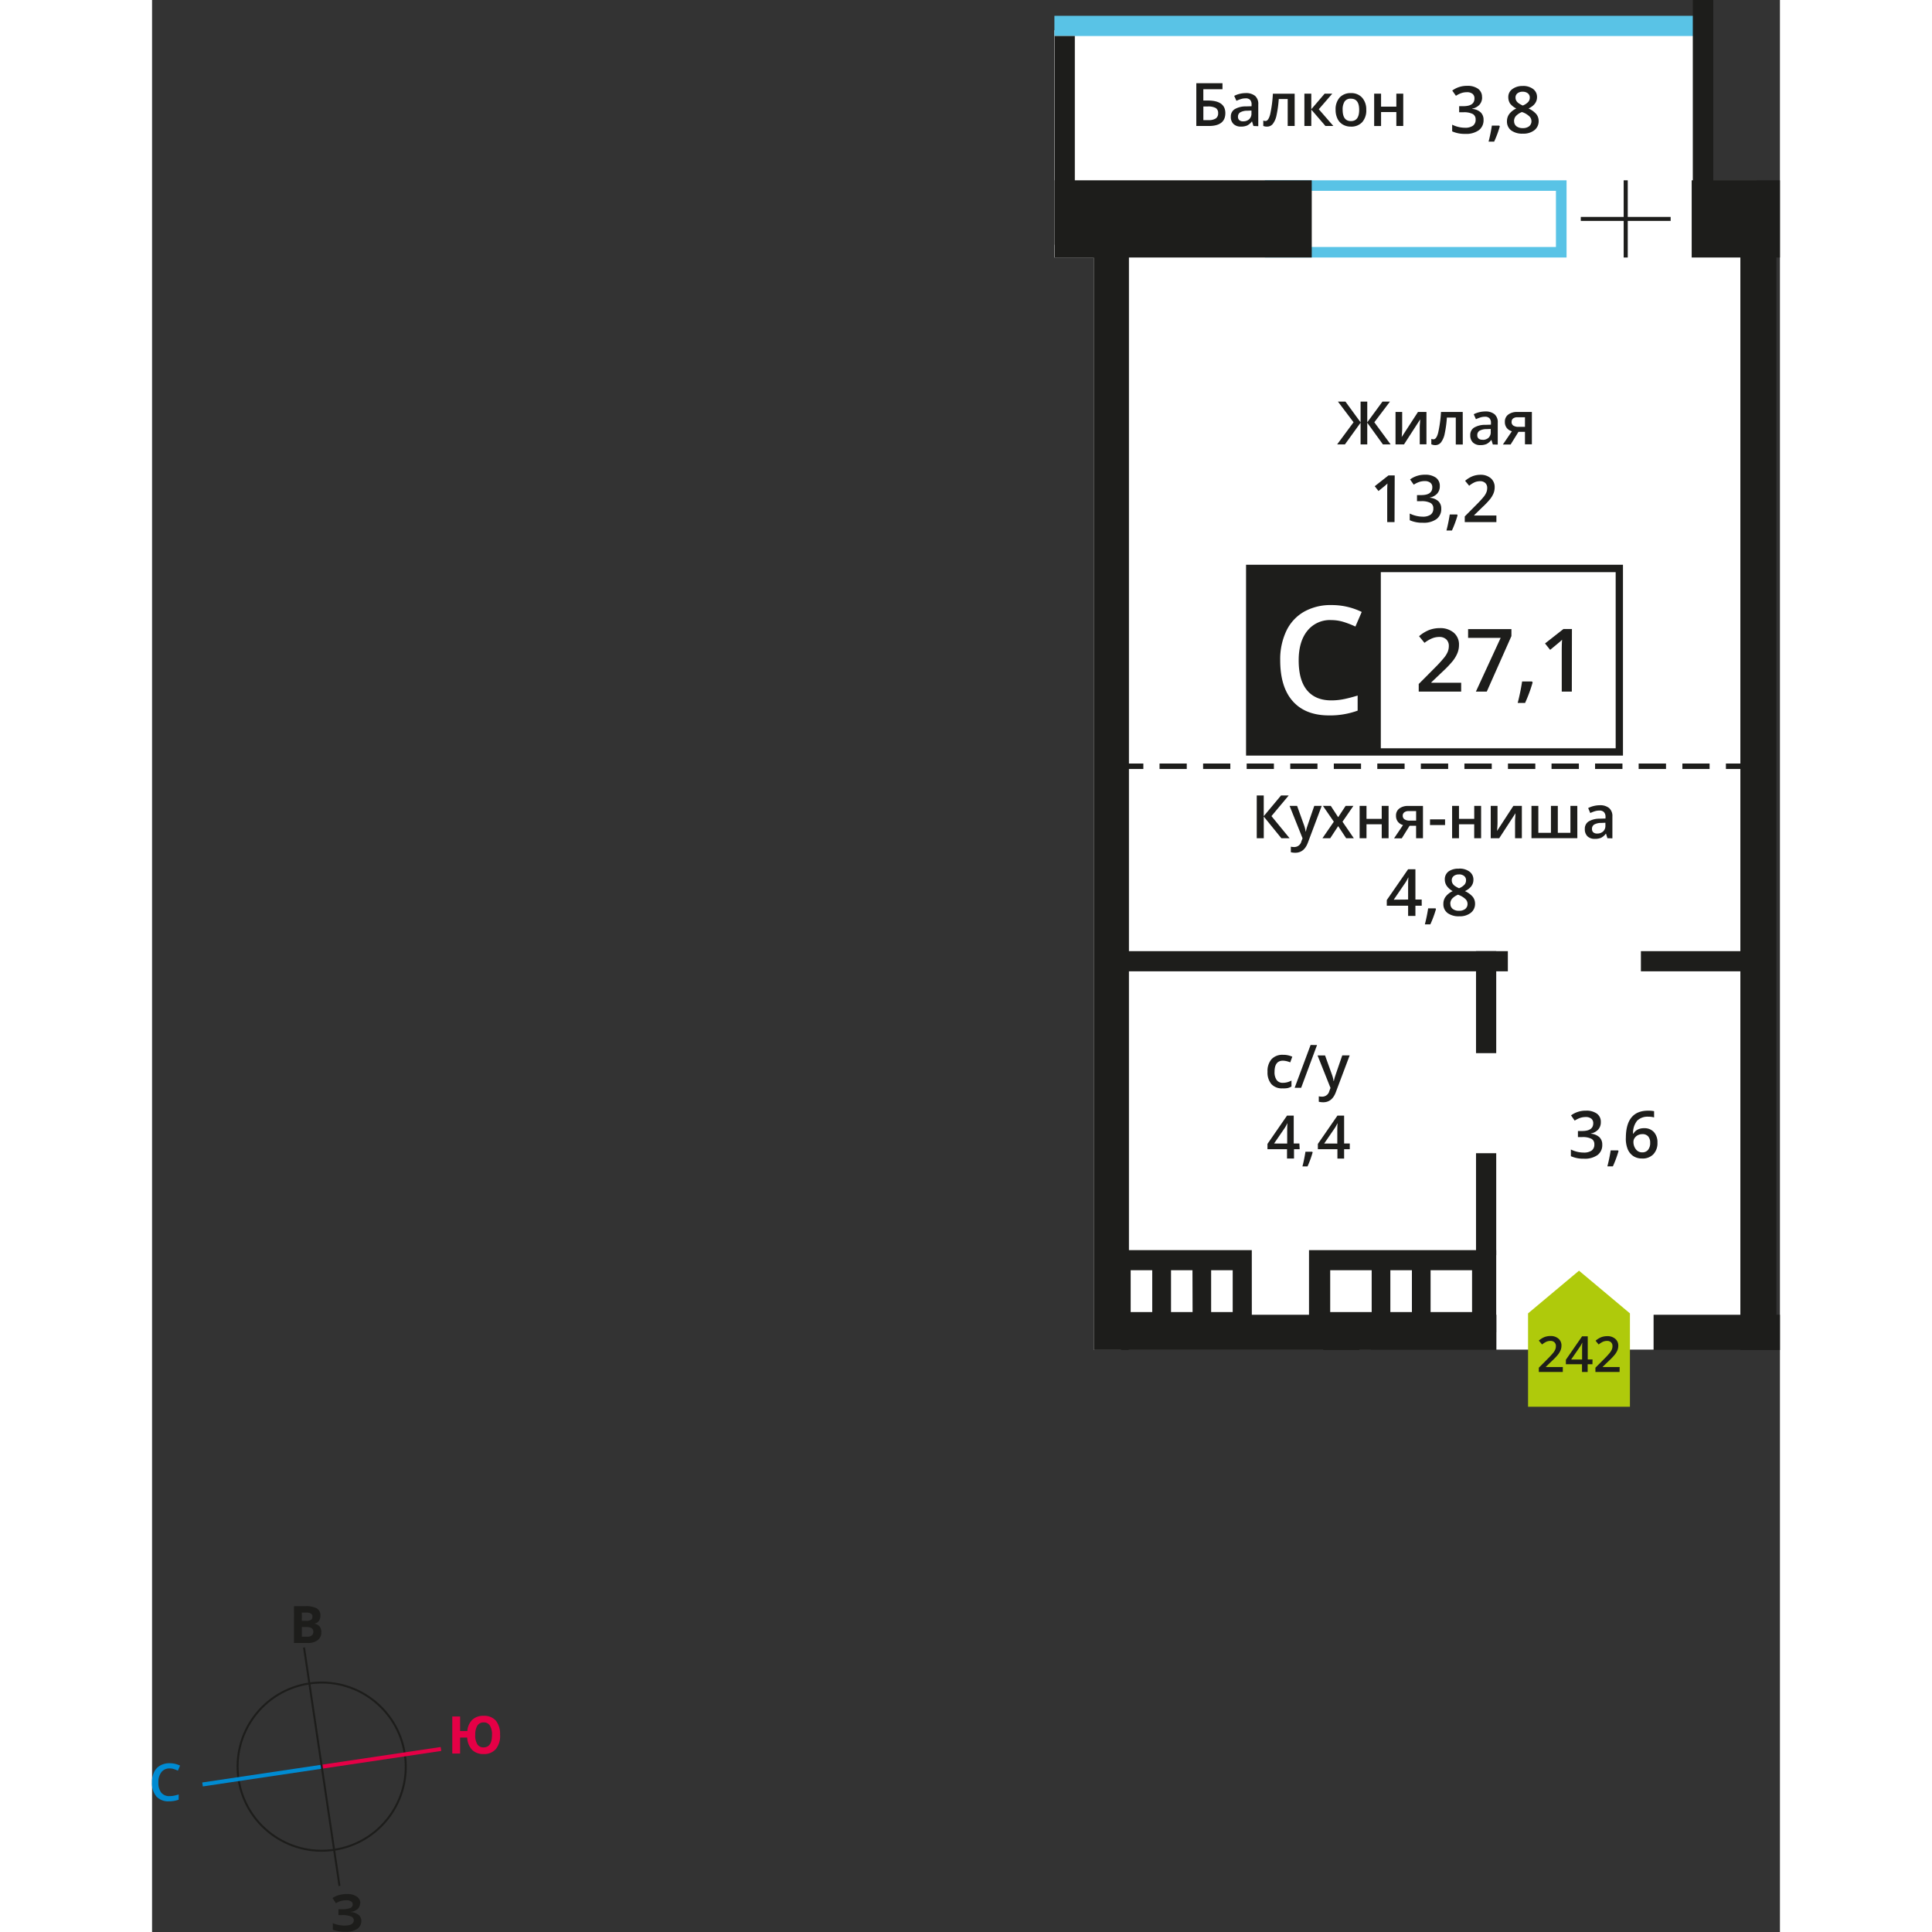 <svg xmlns="http://www.w3.org/2000/svg" xmlns:xlink="http://www.w3.org/1999/xlink" viewBox="0 0 575.37 682.86" width="200" height="200"><rect x="0" y="0" width="575.37" height="682.86" fill="#333333" stroke="none"/><defs><clipPath id="a" transform="translate(429.15 228.61)"><rect x="-494" y="-492" width="1024" height="1024" style="fill:none"/></clipPath></defs><title>7b_4s_12f_#242</title><g style="clip-path:url(#a)"><polygon points="547.22 63.9 567.08 63.9 567.08 477.02 345.25 477.02 345.25 72.09 319.96 72.09 319.96 10.7 547.22 10.7 547.22 63.9" style="fill:#fff;fill-rule:evenodd"/><polygon points="318.93 10.7 321.4 10.7 321.4 63.9 336.91 63.9 336.91 467.29 430.81 467.29 430.81 477.15 332.85 477.15 332.85 91.01 318.93 91.01 318.93 10.7" style="fill:#fff;fill-rule:evenodd"/><path d="M67.05-161.16H-32.09v19.85H67.05Zm-102.88-3.72H70.8v27.28H-35.83Z" transform="translate(429.15 228.61)" style="fill:#59c3e6;fill-rule:evenodd"/><rect x="318.93" y="5.59" width="227.86" height="7.14" style="fill:#59c3e6"/><polygon points="409.89 91.01 332.85 91.01 319.01 91.01 319.01 63.73 409.89 63.73 409.89 91.01" style="fill:#1d1d1b;fill-rule:evenodd"/><rect x="561.38" y="86.47" width="12.74" height="390.69" style="fill:#1d1d1b"/><polygon points="332.44 91.01 332.44 86.47 345.18 86.47 345.18 477.15 332.85 477.15 332.85 91.01 332.44 91.01" style="fill:#1d1d1b;fill-rule:evenodd"/><rect x="342.46" y="464.7" width="132.69" height="12.46" style="fill:#1d1d1b"/><rect x="530.71" y="464.7" width="44.66" height="12.46" style="fill:#1d1d1b"/><rect x="413.96" y="470.87" width="12.74" height="6.29" style="fill:#1d1d1b"/><rect x="544.18" y="63.73" width="31.19" height="27.28" style="fill:#1d1d1b"/><rect x="544.63" width="7.14" height="71.93" style="fill:#1d1d1b"/><rect x="544.63" width="7.14" height="71.93" style="fill:#1d1d1b"/><path d="M-75.64,220.35h-7.62v14.78h7.62Zm14.22,0H-69v14.78h7.62Zm14.22,0h-7.62v14.78h7.62Zm6.75-7.1H-89.91v29h49.47Z" transform="translate(429.15 228.61)" style="fill:#1d1d1b;fill-rule:evenodd"/><path d="M1.92,220.35H-12.74v14.78H1.92Zm14.22,0H8.52v14.78h7.62Zm21.26,0H22.74v14.78H37.4Zm8.54-7.1H-20.23v29H45.94Z" transform="translate(429.15 228.61)" style="fill:#1d1d1b;fill-rule:evenodd"/><rect x="319.01" y="12.72" width="7.14" height="73.78" style="fill:#1d1d1b"/><rect x="335.95" y="336.18" width="143.25" height="7.13" style="fill:#1d1d1b"/><rect x="467.95" y="336.18" width="7.14" height="36.05" style="fill:#1d1d1b"/><rect x="467.95" y="407.6" width="7.14" height="36.05" style="fill:#1d1d1b"/><rect x="526.23" y="336.18" width="38.33" height="7.13" style="fill:#1d1d1b"/><path d="M-63.44,41.25v1.93h-9.62V41.25Zm15.4,0v1.93h-9.62V41.25Zm15.4,0v1.93h-9.62V41.25Zm15.4,0v1.93h-9.62V41.25Zm15.4,0v1.93h-9.62V41.25Zm15.4,0v1.93H3.91V41.25Zm15.4,0v1.93H19.3V41.25Zm15.4,0v1.93H34.7V41.25Zm15.4,0v1.93H50.09V41.25Zm15.4,0v1.93H65.49V41.25Zm15.4,0v1.93H80.88V41.25Zm15.4,0v1.93H96.28V41.25Zm15.4,0v1.93h-9.62V41.25Zm12.22,0h-6.45v1.93h6.45Zm-212.36,0v1.93h-9.62V41.25Z" transform="translate(429.15 228.61)" style="fill:#1d1d1b"/><polygon points="504.98 76.67 520.14 76.67 520.14 63.73 521.58 63.73 521.58 76.67 536.74 76.67 536.74 78.08 521.58 78.08 521.58 91.01 520.14 91.01 520.14 78.08 504.98 78.08 504.98 76.67" style="fill:#1d1d1b"/><polygon points="522.35 464.2 522.34 464.2 513.35 456.66 504.35 449.12 495.35 456.66 486.35 464.2 486.34 464.2 486.34 464.21 486.34 497.22 522.35 497.22 522.35 464.21 522.35 464.2" style="fill:#afca0b;fill-rule:evenodd"/><path d="M89.53,256.32H81V254.8l3.24-3.25a27.89,27.89,0,0,0,1.9-2.08,5.07,5.07,0,0,0,.68-1.15,3.1,3.1,0,0,0,.21-1.16,1.77,1.77,0,0,0-.51-1.34,2,2,0,0,0-1.41-.49,3.75,3.75,0,0,0-1.4.27,6.56,6.56,0,0,0-1.56,1l-1.09-1.33a7,7,0,0,1,2-1.25,6,6,0,0,1,2.1-.37,4.14,4.14,0,0,1,2.81.91A3.08,3.08,0,0,1,89.09,247a4.34,4.34,0,0,1-.3,1.61,6.62,6.62,0,0,1-.94,1.58,21.28,21.28,0,0,1-2.1,2.19l-2.18,2.11v.08h6Zm-13.24-4.41v-3.15c0-1.12,0-2,.09-2.76h-.07a9.77,9.77,0,0,1-.76,1.37l-3.12,4.53Zm3.66,1.67H78.26v2.74h-2v-2.74H70.56V252l5.73-8.29h2v8.17h1.69Zm-10.48,2.74H61V254.8l3.24-3.25a27.85,27.85,0,0,0,1.9-2.08,5.06,5.06,0,0,0,.68-1.15,3.1,3.1,0,0,0,.21-1.16,1.77,1.77,0,0,0-.51-1.34,2,2,0,0,0-1.41-.49,3.75,3.75,0,0,0-1.4.27,6.56,6.56,0,0,0-1.56,1L61,245.22a7,7,0,0,1,2-1.25,6,6,0,0,1,2.1-.37,4.14,4.14,0,0,1,2.81.91A3.08,3.08,0,0,1,69,247a4.34,4.34,0,0,1-.3,1.61,6.62,6.62,0,0,1-.94,1.58,21.28,21.28,0,0,1-2.1,2.19l-2.18,2.11v.08h6Z" transform="translate(429.15 228.61)" style="fill:#1d1d1b"/><path d="M5.24-195.51v4.59h5.4v-4.59h2.44v11.43H10.64V-189H5.24v4.93H2.8v-11.43Zm-13.58,5.7q0,4,2.93,4t2.91-4q0-3.92-2.92-3.92a2.5,2.5,0,0,0-2.23,1A5.14,5.14,0,0,0-8.34-189.81Zm8.35,0a6.24,6.24,0,0,1-1.44,4.38,5.18,5.18,0,0,1-4,1.57,5.5,5.5,0,0,1-2.84-.72,4.77,4.77,0,0,1-1.9-2.08,7.07,7.07,0,0,1-.66-3.14,6.2,6.2,0,0,1,1.43-4.34,5.2,5.2,0,0,1,4-1.56,5.06,5.06,0,0,1,3.94,1.6A6.17,6.17,0,0,1,0-189.81Zm-14.71-5.7H-12L-16.77-190l5.15,5.92h-2.8l-5-5.8v5.8h-2.44v-11.43h2.44V-190Zm-10.6,11.43h-2.46v-9.53h-3.16a39.56,39.56,0,0,1-.79,5.75,7.44,7.44,0,0,1-1.28,3,2.55,2.55,0,0,1-2.06,1,3.46,3.46,0,0,1-1.34-.23V-186a2.2,2.2,0,0,0,.77.15c.71,0,1.26-.79,1.67-2.37a44.74,44.74,0,0,0,.95-7.26h7.7Zm-18.2-1.65a3,3,0,0,0,2.13-.74,2.69,2.69,0,0,0,.8-2.07v-1l-1.47.06a5,5,0,0,0-2.5.58,1.74,1.74,0,0,0-.79,1.57,1.53,1.53,0,0,0,.46,1.19A2,2,0,0,0-43.5-185.72Zm3.63,1.65-.49-1.59h-.08a4.66,4.66,0,0,1-1.67,1.42,5.3,5.3,0,0,1-2.16.38,3.64,3.64,0,0,1-2.64-.91,3.39,3.39,0,0,1-.95-2.58A3,3,0,0,1-46.53-190a7.58,7.58,0,0,1,4-1l2-.06v-.61a2.33,2.33,0,0,0-.51-1.64,2.09,2.09,0,0,0-1.59-.54,5.48,5.48,0,0,0-1.69.26,13.06,13.06,0,0,0-1.56.61l-.79-1.74a8.43,8.43,0,0,1,2-.74,9.38,9.38,0,0,1,2.09-.25,5,5,0,0,1,3.3,1,3.71,3.71,0,0,1,1.12,3v7.7Zm-17.7-2.07h1.78a4.59,4.59,0,0,0,2.61-.59,2.14,2.14,0,0,0,.83-1.88,2,2,0,0,0-.83-1.8,5.53,5.53,0,0,0-2.91-.55h-1.48Zm7.77-2.48q0,4.55-5.85,4.55h-4.41v-15.12h9.25v2.12h-6.77v4h1.8Q-49.8-193-49.8-188.62Z" transform="translate(429.15 228.61)" style="fill:#1d1d1b"/><path d="M55.27-196.19a2.78,2.78,0,0,0-1.82.56,1.85,1.85,0,0,0-.69,1.52,2.19,2.19,0,0,0,.25,1.05,2.72,2.72,0,0,0,.72.84,8.62,8.62,0,0,0,1.6.91,5.3,5.3,0,0,0,1.91-1.26,2.3,2.3,0,0,0,.56-1.54,1.84,1.84,0,0,0-.69-1.52,2.84,2.84,0,0,0-1.84-.56m-3,10.39a2.19,2.19,0,0,0,.82,1.82,3.51,3.51,0,0,0,2.24.65,3.43,3.43,0,0,0,2.26-.67,2.24,2.24,0,0,0,.8-1.82,2.33,2.33,0,0,0-.74-1.67,7,7,0,0,0-2.26-1.4L55-189a5.81,5.81,0,0,0-2.14,1.44A2.74,2.74,0,0,0,52.24-185.79Zm3.06-12.43A5.83,5.83,0,0,1,59-197.14a3.47,3.47,0,0,1,1.36,2.88q0,2.54-3,4a7.85,7.85,0,0,1,2.76,2,3.87,3.87,0,0,1,.82,2.39,4,4,0,0,1-1.5,3.27,6.22,6.22,0,0,1-4.06,1.23,6.64,6.64,0,0,1-4.16-1.15,3.9,3.9,0,0,1-1.48-3.26,4.2,4.2,0,0,1,.77-2.48,6.43,6.43,0,0,1,2.53-2A6.35,6.35,0,0,1,50.85-192a4.07,4.07,0,0,1-.64-2.25,3.39,3.39,0,0,1,1.41-2.86A5.93,5.93,0,0,1,55.29-198.22Zm-8.12,14.28a38,38,0,0,1-2,5.4H43.24a55.67,55.67,0,0,0,1.16-5.66H47Zm-6.26-10.28a3.81,3.81,0,0,1-.91,2.61,4.61,4.61,0,0,1-2.58,1.41v.09a5,5,0,0,1,3,1.24,3.54,3.54,0,0,1,1,2.63,4.36,4.36,0,0,1-1.68,3.67,7.7,7.7,0,0,1-4.78,1.29,10.73,10.73,0,0,1-4.63-.89v-2.36a10.61,10.61,0,0,0,2.22.8,9.64,9.64,0,0,0,2.26.28,4.75,4.75,0,0,0,2.86-.71,2.57,2.57,0,0,0,.95-2.2,2.1,2.1,0,0,0-1-1.94,6.72,6.72,0,0,0-3.29-.62H32.84v-2.15h1.46q3.95,0,3.95-2.73a2,2,0,0,0-.69-1.64,3.11,3.11,0,0,0-2-.57,6.15,6.15,0,0,0-1.81.27,8.54,8.54,0,0,0-2.05,1l-1.3-1.85a8.64,8.64,0,0,1,5.27-1.67,6.3,6.3,0,0,1,3.9,1.07A3.52,3.52,0,0,1,40.92-194.22Z" transform="translate(429.15 228.61)" style="fill:#1d1d1b"/><path d="M81.61,66a3,3,0,0,0,2.12-.74,2.69,2.69,0,0,0,.8-2.07v-1l-1.47.06a5,5,0,0,0-2.49.57,1.74,1.74,0,0,0-.78,1.57,1.53,1.53,0,0,0,.46,1.19,2,2,0,0,0,1.37.42m3.62,1.65-.49-1.59h-.08A4.66,4.66,0,0,1,83,67.5a5.28,5.28,0,0,1-2.15.38A3.63,3.63,0,0,1,78.21,67a3.4,3.4,0,0,1-.95-2.58,3,3,0,0,1,1.31-2.67,7.54,7.54,0,0,1,4-1l2-.06v-.61A2.33,2.33,0,0,0,84,58.42a2.09,2.09,0,0,0-1.59-.54,5.44,5.44,0,0,0-1.68.26,13,13,0,0,0-1.55.61L78.44,57a8.39,8.39,0,0,1,2-.74A9.32,9.32,0,0,1,82.56,56a4.93,4.93,0,0,1,3.29,1A3.72,3.72,0,0,1,87,60v7.7Zm-10.63,0H58.4V56.23h2.43v9.51h4.45V56.23h2.43v9.51h4.45V56.23H74.6ZM46.4,56.23v5.86c0,.68-.06,1.69-.17,3L52,56.23h3V67.66H52.6V61.9c0-.32,0-.83.06-1.54s.07-1.23.1-1.55L47,67.66h-3V56.23Zm-13.62,0v4.59h5.39V56.23H40.6V67.66H38.16V62.73H32.78v4.93H30.35V56.23ZM22.54,63V61h5.32V63ZM12.9,59.7A1.48,1.48,0,0,0,13.57,61a3.2,3.2,0,0,0,1.79.44h2.27V58.07H15a2.45,2.45,0,0,0-1.53.42A1.44,1.44,0,0,0,12.9,59.7Zm-.35,8H9.83L13,63a3.43,3.43,0,0,1-1.82-1.18,3.36,3.36,0,0,1-.66-2.12,3.05,3.05,0,0,1,1.16-2.54,5,5,0,0,1,3.16-.91h5.21V67.66H17.62v-4.4h-2.3ZM.09,56.23v4.59H5.47V56.23H7.9V67.66H5.47V62.73H.09v4.93H-2.34V56.23Zm-11.55,5.59-3.84-5.59h2.77l2.61,4,2.63-4h2.75l-3.85,5.59,4,5.84H-7.1l-2.82-4.28-2.81,4.28h-2.75Zm-15.63-5.59h2.65l2.33,6.48a12.33,12.33,0,0,1,.7,2.6h.08A11,11,0,0,1-21,63.94q.25-.81,2.63-7.71h2.63l-4.89,13q-1.33,3.56-4.45,3.56a7,7,0,0,1-1.57-.18V70.65a5.78,5.78,0,0,0,1.25.12,2.56,2.56,0,0,0,2.47-2l.42-1.08Zm0,11.43H-30L-36.22,60v7.66H-38.7V52.54h2.47v7.32l6.12-7.32h2.71l-6.1,7.3Z" transform="translate(429.15 228.61)" style="fill:#1d1d1b"/><path d="M32.74,80.46a2.78,2.78,0,0,0-1.82.56,1.85,1.85,0,0,0-.69,1.52,2.19,2.19,0,0,0,.25,1.05,2.72,2.72,0,0,0,.72.84,8.63,8.63,0,0,0,1.6.91,5.3,5.3,0,0,0,1.91-1.26,2.3,2.3,0,0,0,.56-1.54A1.84,1.84,0,0,0,34.59,81a2.84,2.84,0,0,0-1.84-.56m-3,10.39a2.19,2.19,0,0,0,.82,1.82,3.51,3.51,0,0,0,2.24.65A3.43,3.43,0,0,0,35,92.65a2.24,2.24,0,0,0,.8-1.82,2.33,2.33,0,0,0-.74-1.67,7,7,0,0,0-2.26-1.4l-.33-.15a5.81,5.81,0,0,0-2.14,1.44A2.74,2.74,0,0,0,29.71,90.85Zm3.06-12.43a5.83,5.83,0,0,1,3.71,1.08,3.47,3.47,0,0,1,1.36,2.88q0,2.54-3,4a7.85,7.85,0,0,1,2.76,2,3.87,3.87,0,0,1,.82,2.39,4,4,0,0,1-1.5,3.27,6.22,6.22,0,0,1-4.06,1.23,6.64,6.64,0,0,1-4.16-1.15,3.9,3.9,0,0,1-1.48-3.26,4.2,4.2,0,0,1,.77-2.48,6.43,6.43,0,0,1,2.53-2,6.35,6.35,0,0,1-2.15-1.91,4.07,4.07,0,0,1-.64-2.25,3.39,3.39,0,0,1,1.41-2.86A5.93,5.93,0,0,1,32.77,78.43ZM24.65,92.7a38,38,0,0,1-2,5.4H20.72a55.73,55.73,0,0,0,1.16-5.66h2.61ZM14.8,89.33V85.19c0-1.47,0-2.68.11-3.62h-.09a12.85,12.85,0,0,1-1,1.81l-4.1,6Zm4.81,2.19H17.38v3.6H14.8v-3.6H7.26v-2l7.54-10.9h2.58V89.33H19.6Z" transform="translate(429.15 228.61)" style="fill:#1d1d1b"/><rect x="387.96" y="200.94" width="130.64" height="64.83" style="fill:#fff"/><path d="M88.16-26.38H-39.9V35.87H88.16ZM-41.19-29H90.74V38.45H-42.48V-29Z" transform="translate(429.15 228.61)" style="fill:#1d1d1b"/><path d="M72.66,15.84H69.1V1.55q0-2.56.12-4.06c-.23.24-.52.51-.86.8S66.9-.48,65,1.08L63.19-1.18,69.7-6.29h3ZM58.81,12.59a51.06,51.06,0,0,1-2.67,7.25H53.53a74.87,74.87,0,0,0,1.56-7.59h3.5ZM38.75,15.84l8.76-19H36V-6.26H51.31v2.48L42.6,15.84Zm-5.2,0h-15V13.15l5.71-5.74a49.2,49.2,0,0,0,3.35-3.67,8.94,8.94,0,0,0,1.2-2,5.47,5.47,0,0,0,.38-2,3.12,3.12,0,0,0-.9-2.36,3.46,3.46,0,0,0-2.49-.86,6.63,6.63,0,0,0-2.46.47A11.56,11.56,0,0,0,20.59-1.4L18.67-3.74a12.45,12.45,0,0,1,3.59-2.21A10.52,10.52,0,0,1,26-6.6,7.3,7.3,0,0,1,30.92-5,5.44,5.44,0,0,1,32.78-.65a7.64,7.64,0,0,1-.54,2.85A11.67,11.67,0,0,1,30.59,5a37.63,37.63,0,0,1-3.7,3.86L23,12.56v.15H33.55Z" transform="translate(429.15 228.61)" style="fill:#1d1d1b"/><rect x="387.96" y="200.94" width="46.09" height="64.83" style="fill:#1d1d1b"/><rect x="387.96" y="200.94" width="46.09" height="64.83" style="fill:none;stroke:#1d1d1b;stroke-miterlimit:22.926;stroke-width:0.5px"/><path d="M-10.23,175.58v-3.8c0-1.35,0-2.46.1-3.32h-.08a11.7,11.7,0,0,1-.91,1.65l-3.75,5.46Zm4.41,2h-2v3.3h-2.37v-3.3h-6.91v-1.87l6.91-10h2.37v9.85h2Zm-13.12,1.08a34.9,34.9,0,0,1-1.82,5h-1.79a51.05,51.05,0,0,0,1.06-5.19h2.39Zm-9-3.09v-3.8c0-1.35,0-2.46.1-3.32h-.08a11.71,11.71,0,0,1-.91,1.65l-3.75,5.46Zm4.41,2h-2v3.3H-28v-3.3h-6.91v-1.87l6.91-10h2.37v9.85h2Z" transform="translate(429.15 228.61)" style="fill:#1d1d1b"/><path d="M-17.21,144.43h2.65l2.33,6.48a12.33,12.33,0,0,1,.7,2.6h.08a11,11,0,0,1,.34-1.38q.25-.81,2.63-7.71h2.62l-4.89,13q-1.33,3.56-4.45,3.56a7,7,0,0,1-1.57-.18v-1.92a5.78,5.78,0,0,0,1.25.12,2.56,2.56,0,0,0,2.47-2l.42-1.08Zm-.18-3.68L-23,155.86H-25.3l5.63-15.12ZM-29.6,156.07a5,5,0,0,1-3.94-1.52,6.33,6.33,0,0,1-1.35-4.35,6.36,6.36,0,0,1,1.41-4.44,5.23,5.23,0,0,1,4.08-1.55,7.64,7.64,0,0,1,3.26.67l-.73,2a7.37,7.37,0,0,0-2.54-.6q-3,0-3,3.94a4.72,4.72,0,0,0,.74,2.89,2.56,2.56,0,0,0,2.17,1,6.2,6.2,0,0,0,3.07-.81v2.12a4.73,4.73,0,0,1-1.39.55A8.4,8.4,0,0,1-29.6,156.07Z" transform="translate(429.15 228.61)" style="fill:#1d1d1b"/><path d="M97.5,178.69a2.59,2.59,0,0,0,2.11-.88,3.8,3.8,0,0,0,.74-2.51,3.34,3.34,0,0,0-.69-2.24,2.59,2.59,0,0,0-2.08-.81,3.47,3.47,0,0,0-1.58.37,3,3,0,0,0-1.14,1,2.36,2.36,0,0,0-.42,1.3,4.19,4.19,0,0,0,.86,2.68,2.7,2.7,0,0,0,2.21,1.09m-5.75-5.06q0-9.68,7.88-9.68a9.81,9.81,0,0,1,2.1.19v2.2a7.13,7.13,0,0,0-2-.25,5.2,5.2,0,0,0-4,1.42,6.9,6.9,0,0,0-1.44,4.56h.13a3.65,3.65,0,0,1,1.49-1.42,4.79,4.79,0,0,1,2.26-.5,4.48,4.48,0,0,1,3.5,1.38,5.33,5.33,0,0,1,1.25,3.73,5.67,5.67,0,0,1-1.45,4.1,5.22,5.22,0,0,1-4,1.5,5.52,5.52,0,0,1-3.08-.85,5.44,5.44,0,0,1-2-2.48A9.85,9.85,0,0,1,91.75,173.63Zm-2.59,4.6a38,38,0,0,1-2,5.4H85.23A55.71,55.71,0,0,0,86.39,178H89ZM82.91,168a3.81,3.81,0,0,1-.91,2.61,4.61,4.61,0,0,1-2.58,1.4v.09a5,5,0,0,1,3,1.24,3.54,3.54,0,0,1,1,2.63,4.36,4.36,0,0,1-1.68,3.67,7.7,7.7,0,0,1-4.78,1.29,10.73,10.73,0,0,1-4.63-.89v-2.36a10.61,10.61,0,0,0,2.22.8,9.65,9.65,0,0,0,2.26.28,4.75,4.75,0,0,0,2.86-.71,2.57,2.57,0,0,0,.95-2.2,2.1,2.1,0,0,0-1-1.94,6.72,6.72,0,0,0-3.3-.62H74.82v-2.15h1.46q3.95,0,3.95-2.73a2,2,0,0,0-.69-1.64,3.11,3.11,0,0,0-2-.57,6.15,6.15,0,0,0-1.81.27,8.53,8.53,0,0,0-2.05,1l-1.3-1.85a8.64,8.64,0,0,1,5.27-1.67,6.3,6.3,0,0,1,3.9,1.07A3.52,3.52,0,0,1,82.91,168Z" transform="translate(429.15 228.61)" style="fill:#1d1d1b"/><path d="M51.37-79.5A1.48,1.48,0,0,0,52-78.18a3.2,3.2,0,0,0,1.79.44H56.1v-3.39H53.45a2.45,2.45,0,0,0-1.53.42,1.44,1.44,0,0,0-.54,1.21m-.35,8H48.3l3.18-4.68a3.43,3.43,0,0,1-1.82-1.18A3.36,3.36,0,0,1,49-79.52a3.05,3.05,0,0,1,1.16-2.54A5,5,0,0,1,53.33-83h5.21v11.43H56.1v-4.4h-2.3Zm-9.91-1.65a3,3,0,0,0,2.12-.74A2.69,2.69,0,0,0,44-76v-1l-1.47.06a5,5,0,0,0-2.5.58,1.74,1.74,0,0,0-.78,1.57,1.53,1.53,0,0,0,.46,1.19A2,2,0,0,0,41.11-73.19Zm3.62,1.65-.49-1.59h-.08a4.66,4.66,0,0,1-1.67,1.42,5.28,5.28,0,0,1-2.15.38,3.63,3.63,0,0,1-2.63-.91,3.4,3.4,0,0,1-.95-2.58,3,3,0,0,1,1.31-2.67,7.54,7.54,0,0,1,4-1l2-.06v-.61a2.33,2.33,0,0,0-.51-1.64A2.09,2.09,0,0,0,42-81.32a5.44,5.44,0,0,0-1.68.26,13,13,0,0,0-1.55.61l-.78-1.74a8.39,8.39,0,0,1,2-.74,9.33,9.33,0,0,1,2.09-.25,4.93,4.93,0,0,1,3.29,1,3.72,3.72,0,0,1,1.11,3v7.7Zm-10.62,0H31.65v-9.53H28.5a39.66,39.66,0,0,1-.78,5.75,7.45,7.45,0,0,1-1.28,3,2.54,2.54,0,0,1-2.05,1A3.44,3.44,0,0,1,23-71.58v-1.91a2.19,2.19,0,0,0,.77.15c.71,0,1.26-.79,1.66-2.37A44.77,44.77,0,0,0,26.42-83H34.1ZM12.7-83v5.86c0,.68-.06,1.69-.17,3L18.28-83h3v11.43H18.91V-77.3c0-.32,0-.83.06-1.54s.07-1.23.1-1.55l-5.72,8.85h-3V-83ZM-4.49-79.36-10-86.66h2.65L-2-79.34v-7.32H.36v7.32l5.37-7.32H8.38l-5.52,7.3,5.76,7.82H5.89L.36-79.2v7.66H-2V-79.2l-5.53,7.66h-2.75Z" transform="translate(429.15 228.61)" style="fill:#1d1d1b"/><path d="M46-44.08H34.82v-2l4.25-4.28a36.6,36.6,0,0,0,2.5-2.73,6.66,6.66,0,0,0,.9-1.52,4.07,4.07,0,0,0,.28-1.52,2.32,2.32,0,0,0-.67-1.76,2.58,2.58,0,0,0-1.86-.64,4.93,4.93,0,0,0-1.84.35,8.61,8.61,0,0,0-2,1.26l-1.43-1.75a9.26,9.26,0,0,1,2.68-1.64,7.82,7.82,0,0,1,2.76-.49A5.44,5.44,0,0,1,44-59.6a4.05,4.05,0,0,1,1.39,3.23,5.69,5.69,0,0,1-.4,2.12,8.69,8.69,0,0,1-1.23,2.07A28,28,0,0,1,41-49.3l-2.86,2.78v.11H46ZM32.28-46.5a38,38,0,0,1-2,5.4H28.35a55.69,55.69,0,0,0,1.16-5.66h2.61ZM26-56.78a3.81,3.81,0,0,1-.91,2.61,4.61,4.61,0,0,1-2.58,1.4v.09a5,5,0,0,1,3,1.24,3.54,3.54,0,0,1,1,2.63,4.36,4.36,0,0,1-1.68,3.67A7.7,7.7,0,0,1,20-43.85a10.73,10.73,0,0,1-4.63-.89V-47.1a10.6,10.6,0,0,0,2.22.8A9.64,9.64,0,0,0,19.9-46a4.75,4.75,0,0,0,2.86-.71,2.57,2.57,0,0,0,.95-2.2,2.1,2.1,0,0,0-1-1.94,6.73,6.73,0,0,0-3.3-.62H17.94v-2.15h1.46q3.95,0,3.95-2.73A2,2,0,0,0,22.65-58a3.11,3.11,0,0,0-2-.57,6.14,6.14,0,0,0-1.81.27,8.53,8.53,0,0,0-2.05,1l-1.3-1.85a8.64,8.64,0,0,1,5.27-1.67,6.3,6.3,0,0,1,3.9,1.07A3.52,3.52,0,0,1,26-56.78Zm-16,12.7H7.41V-54.73q0-1.91.09-3c-.17.18-.39.38-.64.6s-1.09.91-2.53,2.07L3-56.76l4.85-3.81h2.21Z" transform="translate(429.15 228.61)" style="fill:#1d1d1b"/><path d="M-12.41-9.45a10.22,10.22,0,0,0-8.4,3.79Q-23.88-1.87-23.88,4.8q0,7,2.95,10.56t8.52,3.58a22.49,22.49,0,0,0,4.68-.48c1.51-.32,3.07-.73,4.69-1.23v5.33a28.47,28.47,0,0,1-10.11,1.69q-8.34,0-12.8-5T-30.41,4.75A23.35,23.35,0,0,1-28.25-5.6,15.4,15.4,0,0,1-22-12.39a19,19,0,0,1,9.63-2.36A24,24,0,0,1-1.6-12.32L-3.83-7.16A31.82,31.82,0,0,0-7.9-8.75a14.6,14.6,0,0,0-4.51-.69" transform="translate(429.15 228.61)" style="fill:#fff"/><circle cx="-369.17" cy="395.83" r="29.72" transform="translate(366.87 178.58) rotate(-8.46)" style="fill:none;stroke:#1d1d1b;stroke-miterlimit:22.926;stroke-width:0.702px"/><line x1="17.84" y1="630.71" x2="59.98" y2="624.44" style="fill:none;stroke:#008bd2;stroke-miterlimit:22.926;stroke-width:1.404px"/><line x1="102.12" y1="618.17" x2="59.98" y2="624.44" style="fill:none;stroke:#e50046;stroke-miterlimit:22.926;stroke-width:1.403px"/><line x1="66.25" y1="666.58" x2="59.98" y2="624.44" style="fill:none;stroke:#1d1d1b;stroke-miterlimit:22.926;stroke-width:0.702px"/><line x1="53.71" y1="582.3" x2="59.98" y2="624.44" style="fill:none;stroke:#1d1d1b;stroke-miterlimit:22.926;stroke-width:0.702px"/><path d="M-422.95,396.44a3.52,3.52,0,0,0-2.9,1.31,5.56,5.56,0,0,0-1.06,3.6,5.62,5.62,0,0,0,1,3.64,3.58,3.58,0,0,0,2.94,1.23,7.77,7.77,0,0,0,1.61-.16c.52-.11,1.06-.25,1.62-.42v1.84a9.81,9.81,0,0,1-3.49.58,5.57,5.57,0,0,1-4.41-1.74,7.28,7.28,0,0,1-1.54-5,8,8,0,0,1,.74-3.57,5.31,5.31,0,0,1,2.16-2.34,6.52,6.52,0,0,1,3.32-.81,8.26,8.26,0,0,1,3.71.84l-.77,1.78a11,11,0,0,0-1.4-.55,5,5,0,0,0-1.55-.24" transform="translate(429.15 228.61)" style="fill:#008bd2"/><path d="M-314.93,384.6a5.91,5.91,0,0,0,.75,3.3A2.48,2.48,0,0,0-312,389q3,0,3-4.41a6,6,0,0,0-.74-3.3,2.46,2.46,0,0,0-2.2-1.12,2.51,2.51,0,0,0-2.22,1.12,5.92,5.92,0,0,0-.75,3.3m8.77,0a7.42,7.42,0,0,1-1.5,5,5.39,5.39,0,0,1-4.33,1.76,5.48,5.48,0,0,1-4.07-1.49,6.69,6.69,0,0,1-1.72-4.33h-2.51v5.64h-2.77V378.08h2.77v5.13h2.56a6.2,6.2,0,0,1,1.78-4,5.6,5.6,0,0,1,4-1.37,5.36,5.36,0,0,1,4.32,1.75A7.45,7.45,0,0,1-306.16,384.6Z" transform="translate(429.15 228.61)" style="fill:#e50046"/><path d="M-376.21,346.47v3.41h1.81a2.67,2.67,0,0,0,1.69-.44,1.61,1.61,0,0,0,.55-1.34q0-1.62-2.33-1.63Zm0-2.2h1.61a3,3,0,0,0,1.63-.35,1.31,1.31,0,0,0,.5-1.16,1.16,1.16,0,0,0-.55-1.08,3.55,3.55,0,0,0-1.74-.33h-1.46Zm-2.77-5.18h4.07a7.83,7.83,0,0,1,4,.79,2.75,2.75,0,0,1,1.26,2.52,3.17,3.17,0,0,1-.55,1.92,2.2,2.2,0,0,1-1.46.9v.09a2.89,2.89,0,0,1,1.79,1,3.36,3.36,0,0,1,.55,2,3.33,3.33,0,0,1-1.29,2.79,5.58,5.58,0,0,1-3.51,1H-379Z" transform="translate(429.15 228.61)" style="fill:#1d1d1b"/><path d="M-355.63,444.06a2.7,2.7,0,0,1-.89,2.08,4.42,4.42,0,0,1-2.42,1v.05a4.94,4.94,0,0,1,2.76,1,2.64,2.64,0,0,1,1,2.12,3.32,3.32,0,0,1-1.46,2.85,6.84,6.84,0,0,1-4,1,12.46,12.46,0,0,1-4.62-.71v-2.33a8.43,8.43,0,0,0,2,.63,10.71,10.71,0,0,0,2.11.23q3.3,0,3.3-1.92a1.47,1.47,0,0,0-1.06-1.33,8.19,8.19,0,0,0-3.13-.46h-1.23V446.2h1.1a8.49,8.49,0,0,0,3-.39,1.35,1.35,0,0,0,.95-1.31,1.23,1.23,0,0,0-.59-1.07,3.24,3.24,0,0,0-1.79-.4,6.65,6.65,0,0,0-3.56,1.07l-1.21-1.85a8.22,8.22,0,0,1,2.37-1.08,10.5,10.5,0,0,1,2.78-.34,5.84,5.84,0,0,1,3.41.89,2.75,2.75,0,0,1,1.27,2.35" transform="translate(429.15 228.61)" style="fill:#1d1d1b"/></g></svg>